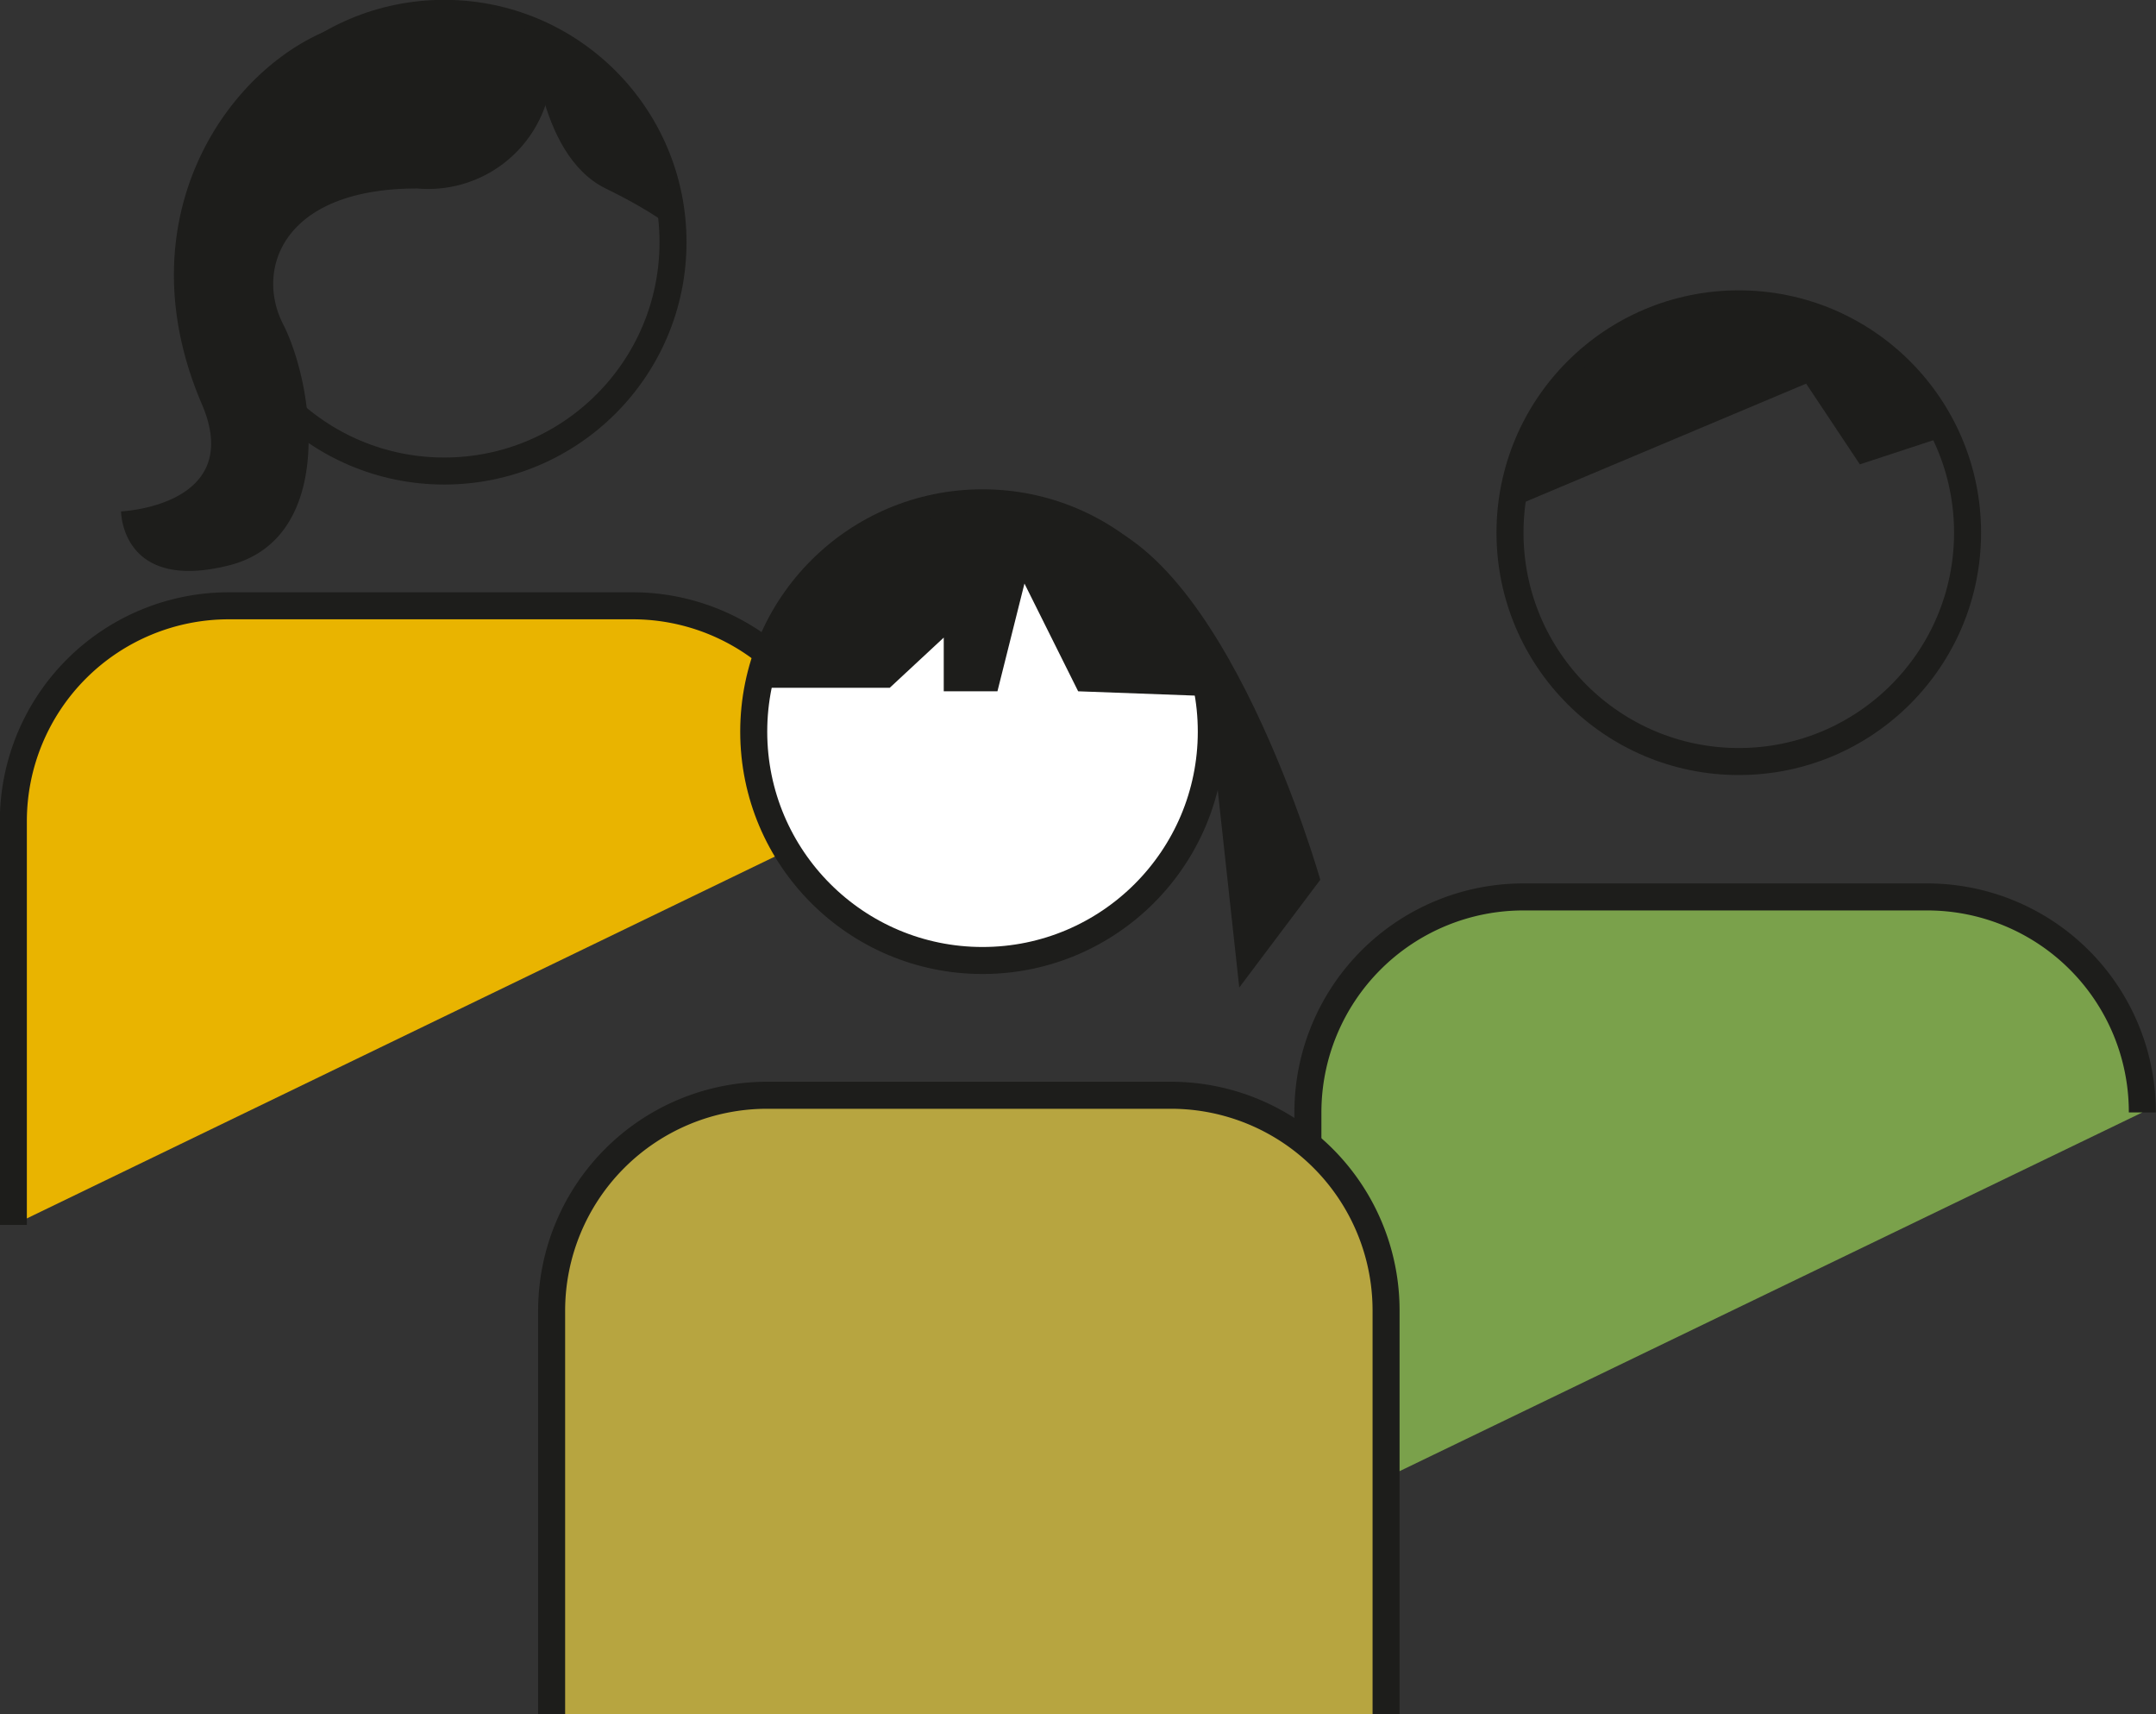 <svg xmlns="http://www.w3.org/2000/svg" width="67.85" height="53.94" viewBox="0 0 67.85 53.94"><rect x="0" y="0" width="67.85" height="53.94" fill="#333333" stroke="none"/><circle cx="54.72" cy="16.76" r="7.2" fill="none" stroke="#1d1d1b" stroke-miterlimit="10" stroke-width="0.85"/><path d="M41.16,47.68V35a6.78,6.78,0,0,1,6.78-6.78H60.65A6.77,6.77,0,0,1,67.42,35" fill="#7aa14b" stroke="#1d1d1b" stroke-miterlimit="10" stroke-width="0.85"/><path d="M47.5,16l9.34-3.93,1.69,2.54,2.8-.92s-2.8-4.17-6.61-4.17S47.5,13.19,47.5,16Z" fill="#1d1d1b"/><circle cx="13.98" cy="7.62" r="7.2" fill="none" stroke="#1d1d1b" stroke-miterlimit="10" stroke-width="0.85"/><path d="M.42,38.54V25.84A6.78,6.78,0,0,1,7.2,19.06H19.91a6.77,6.77,0,0,1,6.77,6.78" fill="#e9b400" stroke="#1d1d1b" stroke-miterlimit="10" stroke-width="0.85"/><path d="M17.36,1.69a3.9,3.9,0,0,1-4.23,4.24c-4.24,0-5.08,2.54-4.24,4.23,1,1.93,1.7,6.78-1.69,7.63s-3.39-1.7-3.39-1.7,3.92-.17,2.54-3.38C3.81,6.78,7.27,2,10.59.85,15.67-.85,17.36,1.69,17.36,1.69Z" fill="#1d1d1b"/><path d="M16.73.85s.12,4,2.33,5.08S21.6,7.62,21.6,7.62,20.31,2.24,16.73.85Z" fill="#1d1d1b"/><circle cx="30.92" cy="23.02" r="7.2" fill="#fff" stroke="#1d1d1b" stroke-miterlimit="10" stroke-width="0.85"/><path d="M17.36,53.94V41.24a6.78,6.78,0,0,1,6.78-6.78H36.85a6.77,6.77,0,0,1,6.77,6.78v12.7" fill="#b7a540" stroke="#1d1d1b" stroke-miterlimit="10" stroke-width="0.85"/><path d="M23.82,21.64H28l1.7-1.58v1.69h1.69l.85-3.39,1.69,3.39L38,21.9,39,31.07l2.55-3.39s-3-10.59-7.58-11.41C30.52,15.65,25,16.25,23.82,21.64Z" fill="#1d1d1b"/></svg>